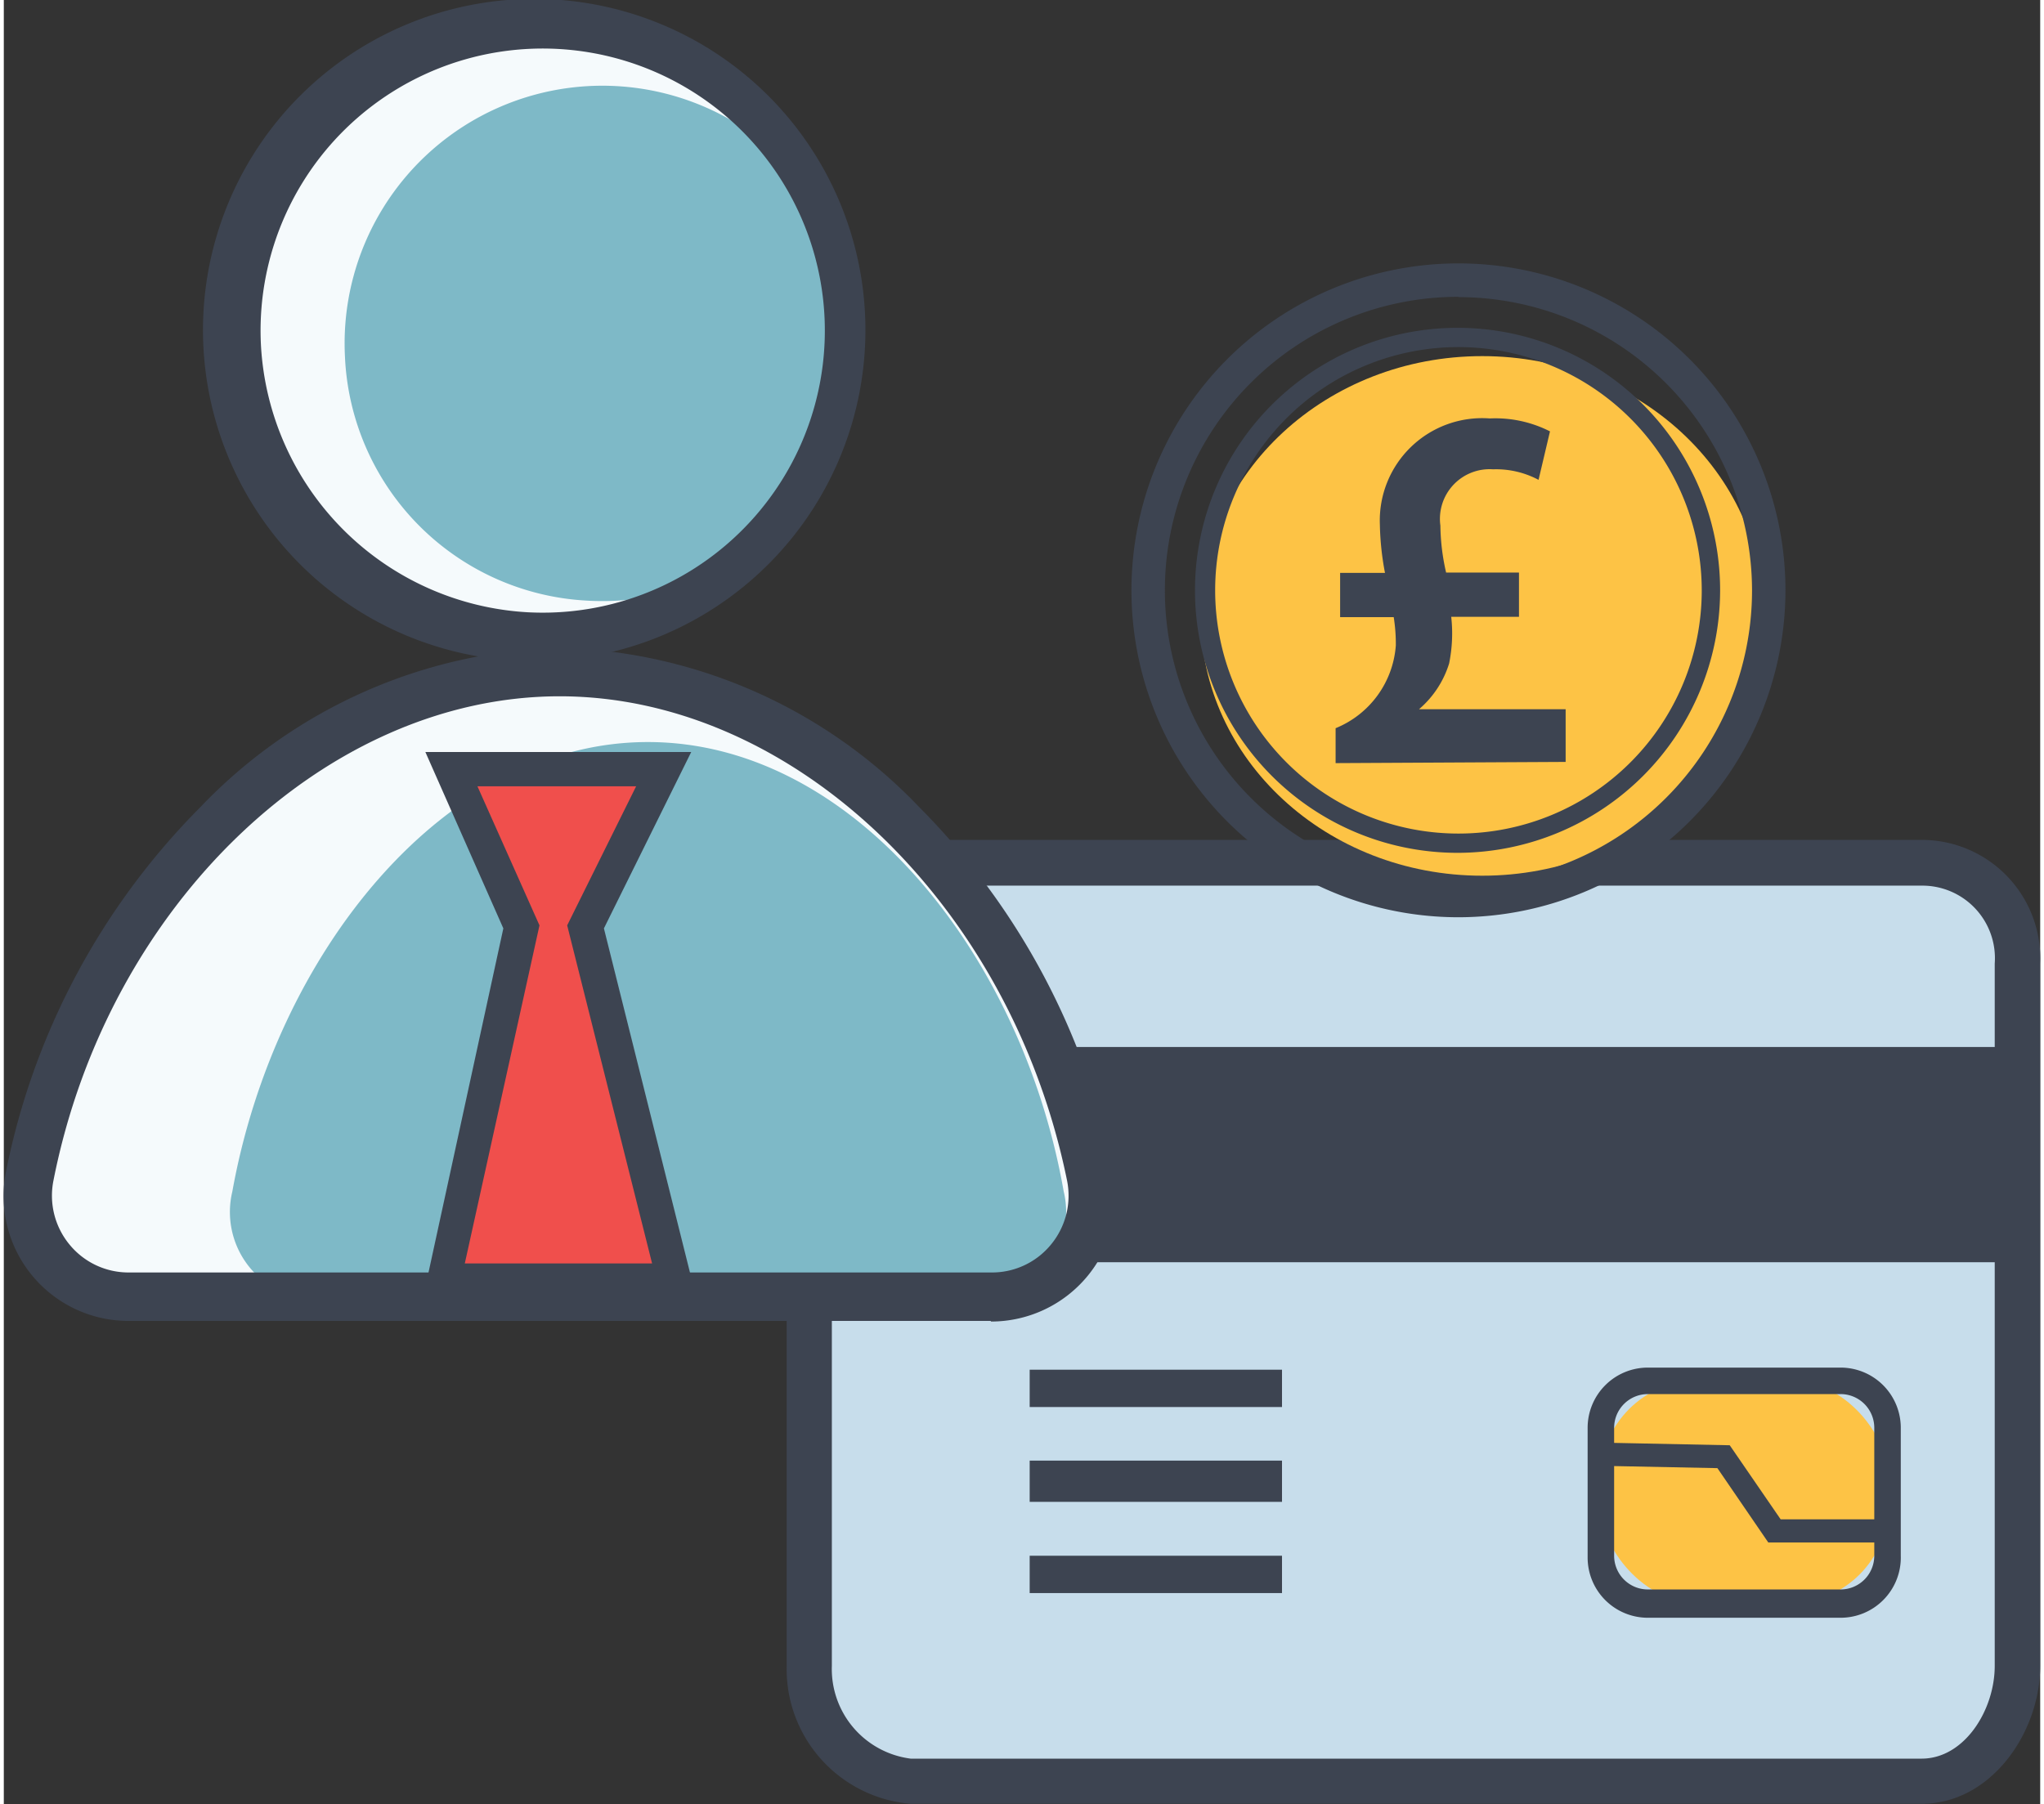 <svg id="Layer_1" data-name="Layer 1" xmlns="http://www.w3.org/2000/svg" width="2.39cm" height="2.11cm" viewBox="0 0 67.63 59.93"><rect x="0" y="0" width="67.63" height="59.93" fill="#333333" stroke="none"/><title>business-tax</title><path d="M67.87,65.8c0,1.95-1.35,3.83-3.18,3.83H31.12c-1.83,0-3.37-1.89-3.37-3.83V42.47a3.32,3.32,0,0,1,3.37-3.35H64.69a3.17,3.17,0,0,1,3.18,3.35Z" transform="translate(-1 -10.26)" style="fill:#c7ddeb"/><rect x="26.67" y="34.78" width="40.13" height="7.15" style="fill:#3d4451"/><rect x="34.07" y="45.5" width="8.38" height="1.24" style="fill:#3d4451"/><rect x="34.07" y="48.52" width="8.38" height="1.37" style="fill:#3d4451"/><rect x="34.07" y="51.68" width="8.38" height="1.24" style="fill:#3d4451"/><path d="M64.69,70.18H31.12A4.49,4.49,0,0,1,27,65.6V42.27a4.07,4.07,0,0,1,4.13-4.11H64.69a3.94,3.94,0,0,1,3.94,4.11V65.6C68.63,67.81,67,70.18,64.69,70.18ZM31.12,39.68a2.58,2.58,0,0,0-2.62,2.59V65.6a3,3,0,0,0,2.62,3.08H64.69c1.43,0,2.43-1.62,2.43-3.08V42.27a2.41,2.41,0,0,0-2.43-2.59Z" transform="translate(-1 -10.26)" style="fill:#3d4451"/><path d="M64.69,70H31.12a4.26,4.26,0,0,1-3.9-4.36V42.27a3.85,3.85,0,0,1,3.9-3.88H64.69a3.71,3.71,0,0,1,3.71,3.88V65.6C68.4,67.7,66.91,70,64.69,70ZM31.12,39.45a2.8,2.8,0,0,0-2.85,2.82V65.6a3.22,3.22,0,0,0,2.85,3.3H64.69c1.59,0,2.66-1.71,2.66-3.3V42.27a2.65,2.65,0,0,0-2.66-2.82Z" transform="translate(-1 -10.26)" style="fill:#3d4451"/><rect x="53.02" y="45.85" width="9.57" height="7.41" rx="3.27" ry="3.27" style="fill:#fdc345"/><path d="M62,64H55.6a2,2,0,0,1-2-2V57.69a2,2,0,0,1,2-2H62a2,2,0,0,1,2,2v4.25A2,2,0,0,1,62,64ZM55.6,56.57a1.12,1.12,0,0,0-1.12,1.12v4.25a1.12,1.12,0,0,0,1.12,1.12H62a1.12,1.12,0,0,0,1.12-1.12V57.69A1.12,1.12,0,0,0,62,56.57Z" transform="translate(-1 -10.26)" style="fill:#3d4451"/><polygon points="62.51 51.24 58.6 51.24 56.91 48.77 53.4 48.7 53.42 47.93 57.32 48.01 59.01 50.47 62.51 50.47 62.51 51.24" style="fill:#3d4451"/><path d="M18.38,31.4a10.18,10.18,0,1,0-9.64-9.63A10.18,10.18,0,0,0,18.38,31.4Z" transform="translate(-1 -10.26)" style="fill:#f5fafc"/><path d="M33.78,53.33a3.35,3.35,0,0,0,3.28-4c-1.76-8.83-9-16.73-17.6-16.73S3.63,40.49,1.87,49.32a3.35,3.35,0,0,0,3.28,4Z" transform="translate(-1 -10.26)" style="fill:#f5fafc"/><path d="M20.33,30.21a8.56,8.56,0,1,0-8-8.1A8.49,8.49,0,0,0,20.33,30.21Z" transform="translate(-1 -10.26)" style="fill:#7eb9c7"/><path d="M33.63,53.42a2.91,2.91,0,0,0,2.57-3.58c-1.38-7.88-7-14.93-13.81-14.93S10,42,8.59,49.84a2.91,2.91,0,0,0,2.57,3.58Z" transform="translate(-1 -10.26)" style="fill:#7eb9c7"/><path d="M18.89,32.22h-.55a11,11,0,1,1,.55,0Zm-.47-1.62a9.37,9.37,0,1,0-8.88-8.87,9.4,9.4,0,0,0,8.88,8.87Z" transform="translate(-1 -10.26)" style="fill:#3d4451"/><path d="M33.78,54.14H5.15a4.15,4.15,0,0,1-4.07-5A23.74,23.74,0,0,1,7.53,37.07a17.08,17.08,0,0,1,11.94-5.29A17.08,17.08,0,0,1,31.4,37.07a23.73,23.73,0,0,1,6.45,12.09,4.15,4.15,0,0,1-4.07,5ZM19.46,33.39c-7.75,0-15,6.91-16.81,16.08a2.55,2.55,0,0,0,.53,2.13,2.53,2.53,0,0,0,2,.93H33.78a2.53,2.53,0,0,0,2-.93,2.55,2.55,0,0,0,.53-2.13C34.44,40.3,27.21,33.39,19.46,33.39Z" transform="translate(-1 -10.26)" style="fill:#3d4451"/><polygon points="14.63 42.54 17.19 30.78 14.85 25.55 21.87 25.55 19.32 30.78 22.3 42.54 14.63 42.54" style="fill:#f04f4c"/><path d="M24,53.38H14.92L17.59,41.1,15,35.24h8.83L20.93,41.1Zm-7.69-1.15h6.22L19.71,41,22,36.38H16.73L18.79,41Z" transform="translate(-1 -10.26)" style="fill:#3d4451"/><ellipse cx="49.1" cy="20.46" rx="9.35" ry="8.63" style="fill:#fdc345"/><path d="M49.31,40.73A10.86,10.86,0,1,1,60.17,29.88,10.87,10.87,0,0,1,49.31,40.73Zm0-20.61a9.75,9.75,0,1,0,9.75,9.75A9.76,9.76,0,0,0,49.31,20.13Z" transform="translate(-1 -10.26)" style="fill:#3d4451"/><path d="M49.31,38.59A8.72,8.72,0,1,1,58,29.88,8.73,8.73,0,0,1,49.31,38.59Zm0-16.8a8.08,8.08,0,1,0,8.08,8.08A8.09,8.09,0,0,0,49.31,21.79Z" transform="translate(-1 -10.26)" style="fill:#3d4451"/><path d="M45.23,35.61V34.45a3.22,3.22,0,0,0,2-2.75,5.66,5.66,0,0,0-.07-.94H45.38V29.29h1.49a9.38,9.38,0,0,1-.17-1.61,3.4,3.4,0,0,1,3.65-3.52,4,4,0,0,1,2,.43l-.38,1.61a3,3,0,0,0-1.51-.35,1.65,1.65,0,0,0-1.75,1.87,7.25,7.25,0,0,0,.19,1.56h2.42v1.47H49.07A5,5,0,0,1,49,32.3a3.27,3.27,0,0,1-1,1.52v0h4.87v1.75Z" transform="translate(-1 -10.26)" style="fill:#3d4451"/></svg>